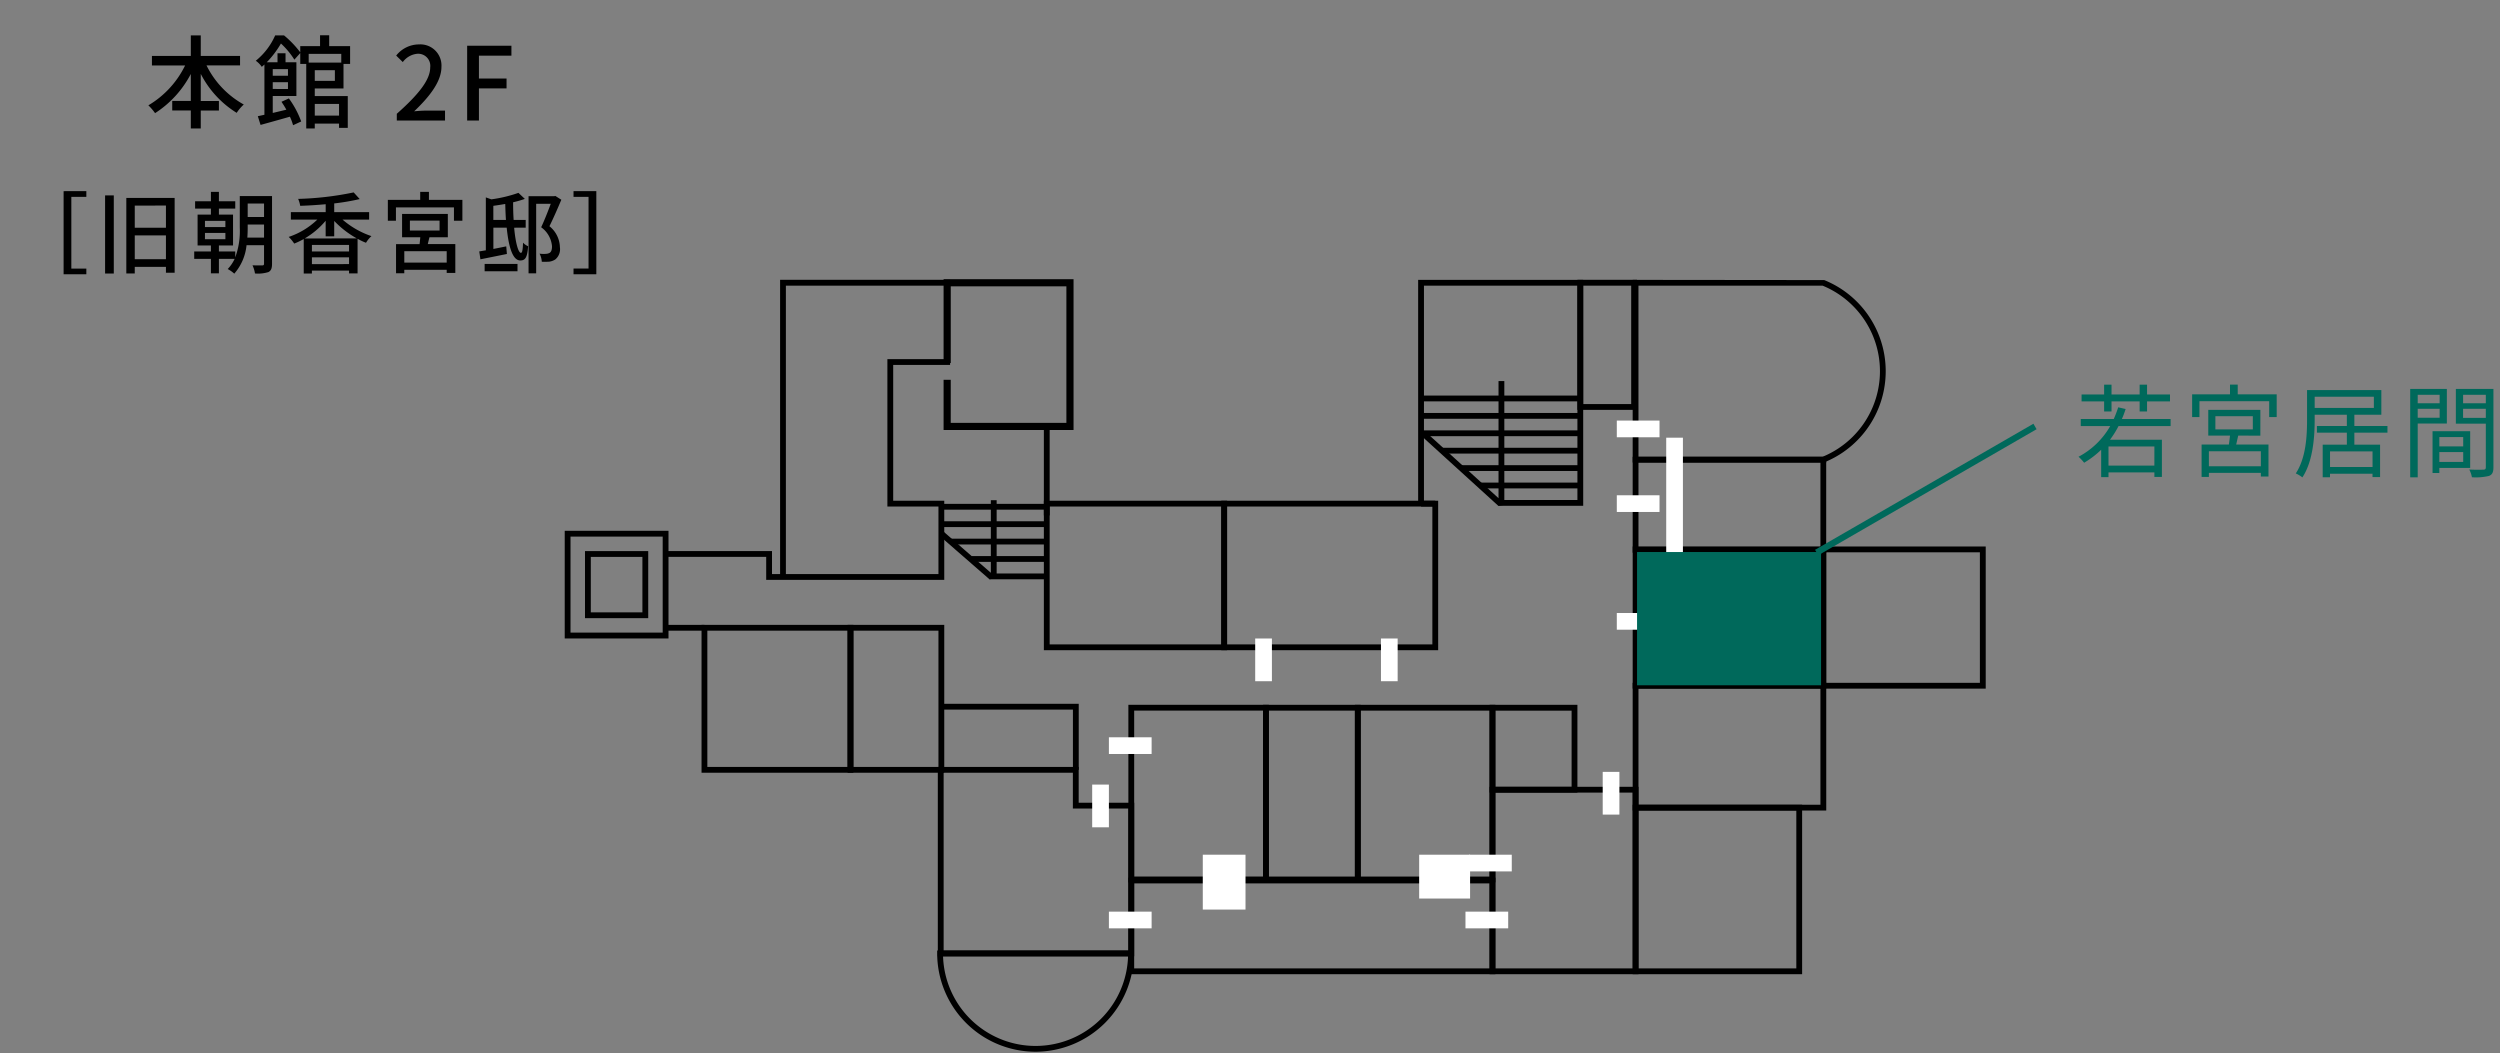 <?xml version="1.0" encoding="UTF-8"?> <svg xmlns="http://www.w3.org/2000/svg" xmlns:xlink="http://www.w3.org/1999/xlink" width="394" height="166" viewBox="0 0 394 166"><rect x="0" y="0" width="394" height="166" fill="#808080" stroke="none"/><defs><clipPath id="clip-path"><rect id="長方形_25479" data-name="長方形 25479" width="223.944" height="121.753" transform="translate(0 0)" fill="none"></rect></clipPath></defs><g id="グループ_51726" data-name="グループ 51726" transform="translate(-647 -616)"><g id="グループ_51724" data-name="グループ 51724"><g id="map_2f" transform="translate(647 616)"><g id="グループ_51724-2" data-name="グループ 51724" transform="translate(-647 -616)"><rect id="長方形_25496" data-name="長方形 25496" width="394" height="166" transform="translate(647 616)" fill="rgba(255,255,255,0)"></rect><path id="パス_46894" data-name="パス 46894" d="M-14.168-8.688v-1.5H-20.36v-3.232h-1.568v3.232h-6.128v1.5h5.232A14.858,14.858,0,0,1-28.616-2.4,8.591,8.591,0,0,1-27.56-1.168a16.254,16.254,0,0,0,5.632-6.176v4.256h-2.928v1.5h2.928V1.248h1.568V-1.584H-17.5v-1.5H-20.36V-7.36A15.53,15.53,0,0,0-14.7-1.216a6.752,6.752,0,0,1,1.12-1.312,14.216,14.216,0,0,1-5.872-6.16Zm15.6,6.064v1.84H-2.392v-1.84Zm.352-7.888v1.376H-3.352v-1.376ZM.776-6.256H-2.392v-1.68H.776ZM-6.616-8.1v1.04h-2.4V-8.1Zm-2.4,3.12V-6.048h2.4v1.072Zm11.152-.08V-8.928h1.04v-2.8H-.12V-13.44H-1.56v1.712H-4.68v.976a15.875,15.875,0,0,0-2.56-2.672H-8.632a10.666,10.666,0,0,1-3.056,4,3.594,3.594,0,0,1,.944.96c.144-.128.288-.24.416-.368v7.92c-.384.08-.72.16-1.04.224l.432,1.376C-9.608.32-7.928-.144-6.312-.608a8.378,8.378,0,0,1,.5,1.344l1.28-.592A14.433,14.433,0,0,0-6.472-3.488L-7.64-2.96c.256.384.528.8.768,1.248-.736.176-1.456.352-2.144.512V-3.872h3.728V-9.184H-7v-1.424H-8.264v1.424h-1.7a14.857,14.857,0,0,0,2.24-2.96A12.587,12.587,0,0,1-5.608-9.6l.928-1.04v1.712h.944V1.248h1.344V.48H1.432v.672H2.808V-3.856h-5.2v-1.2ZM10.536,0h7.6V-1.568H15.192c-.576,0-1.312.048-1.92.112,2.5-2.384,4.3-4.736,4.3-7.008A3.33,3.33,0,0,0,14.024-12a4.572,4.572,0,0,0-3.584,1.76l1.04,1.024a3.194,3.194,0,0,1,2.32-1.312,1.912,1.912,0,0,1,2,2.16c0,1.936-1.792,4.224-5.264,7.3ZM21.624,0H23.48V-5.072h4.352V-6.624H23.48v-3.6H28.6v-1.568H21.624Zm-63.6,11.128v13.1h3.584v-.9h-2.366V12.024h2.366v-.9Zm6.538,12.978h1.372V11.8h-1.372Zm4.676-2.254V18.1h4.914v3.752Zm4.914-8.456v3.5h-4.914V13.4Zm-6.244-1.2v11.9h1.33V23.056h4.914v.924h1.372V12.192ZM-13.02,18.45c.042-.546.056-1.078.056-1.568v-.5h2.576V18.45Zm2.632-5.376V15.2h-2.576V13.074Zm-9.31,4.634h3.22V18.7H-19.7Zm0-1.9h3.22v.98H-19.7ZM-9.128,11.9H-14.21v4.984a12.061,12.061,0,0,1-.714,4.676v-.924H-17.5v-.952h2.226V14.824H-17.5v-.952h2.576V12.724H-17.5V11.24h-1.26v1.484h-2.492v1.148h2.492v.952h-2.1v4.858h2.1v.952h-2.632V21.8h2.632v2.282h1.26V21.8h2.478a5.782,5.782,0,0,1-1.092,1.6,5.081,5.081,0,0,1,1.036.728,8.009,8.009,0,0,0,1.932-4.48h2.758v2.912c0,.2-.084.266-.28.266s-.868.014-1.54-.014a4.534,4.534,0,0,1,.392,1.288,5.479,5.479,0,0,0,2.128-.224c.434-.238.56-.616.56-1.316Zm5.152,6.678a12.758,12.758,0,0,0,3.3-2.786v2.45H.672V15.818a14.824,14.824,0,0,0,3.57,2.758Zm1.134,4.046V21.558H3.01v1.064ZM3.01,20.634H-2.842V19.6H3.01Zm3.164-5.026V14.432H.672V13.06a36.07,36.07,0,0,0,4.018-.686l-.952-1.05a49.014,49.014,0,0,1-8.75,1.022,4.258,4.258,0,0,1,.322,1.092c1.288-.042,2.66-.126,4.018-.252v1.246H-6.16v1.176h4.172A11.971,11.971,0,0,1-6.5,18.338a6.065,6.065,0,0,1,.868,1.05,12.117,12.117,0,0,0,1.5-.714v5.432h1.288v-.462H3.01v.448H4.354v-5.46a9.521,9.521,0,0,0,1.33.63,4.391,4.391,0,0,1,.854-1.05,13.619,13.619,0,0,1-4.55-2.6ZM18.4,22.384H11.718V20.592H18.4Zm-5.8-6.622h4.676V17.33H12.6Zm5.978,2.632V14.712h-7.21v3.682h2.87c-.028.35-.07.728-.112,1.078h-3.71v4.592h1.3v-.546H18.4v.5h1.358v-4.55h-4.34c.084-.336.168-.714.266-1.078ZM15.6,12.5V11.24H14.224V12.5h-5.1v3.29H10.4v-2.1h9.142v2.1h1.33V12.5Zm8.778,11.256h5.18V22.594h-5.18Zm1.372-8.092V13.438c.616-.084,1.246-.182,1.876-.294.028.9.056,1.75.112,2.52Zm5.1,1.218V15.664h-1.9c-.056-.826-.084-1.75-.084-2.786a16.373,16.373,0,0,0,1.848-.532l-1.008-.952a21.523,21.523,0,0,1-4.27,1.022l-.868-.308v8.344c-.378.056-.728.126-1.036.168l.182,1.246c1.19-.238,2.73-.546,4.172-.84l-.1-1.2c-.686.14-1.372.28-2.03.406V16.882h2.1c.336,3.332,1.022,5.166,2.142,5.166.756,0,1.106-.406,1.232-2.24a2.444,2.444,0,0,1-.8-.56c-.042,1.19-.126,1.6-.336,1.6-.364,0-.826-1.344-1.064-3.962Zm4.676-5-.2.042H31.3V24.078h1.2V13.116h2.3c-.406,1.092-.98,2.576-1.512,3.7a4.086,4.086,0,0,1,1.708,3c0,.5-.1.868-.378,1.036a1.306,1.306,0,0,1-.588.154,4.909,4.909,0,0,1-.994-.028,3.111,3.111,0,0,1,.35,1.274,11.111,11.111,0,0,0,1.19-.014,2.34,2.34,0,0,0,.938-.35,2.089,2.089,0,0,0,.728-1.918,4.374,4.374,0,0,0-1.652-3.318c.616-1.232,1.316-2.842,1.876-4.172Zm6.454-.756v13.1H38.388v-.9h2.366V12.024H38.388v-.9Z" transform="translate(699 635)"></path><g id="グループ_51738" data-name="グループ 51738" transform="translate(736 660)"><path id="パス_46732" data-name="パス 46732" d="M198.817,83.74H168.31V63.613h30.507Zm-29.593-.914H197.9v-18.3H169.224Z"></path><path id="パス_46733" data-name="パス 46733" d="M195.014,109.529H168.309v-26.7h26.705Zm-25.79-.914H194.1V83.74H169.224Z"></path><path id="パス_46734" data-name="パス 46734" d="M34.856,1.019H59.815V12.6H50.852V35.828H58.9V46.476H34.856ZM33.942.1V46.476H32.667V42.852H15.9v.915H31.752V47.39H59.815V34.913H51.767v-21.4H60.73V.1Z"></path><path id="パス_46735" data-name="パス 46735" d="M45.494,77.78H21.563v-23.3H45.494Zm-23.017-.915h22.1V55.394h-22.1Z"></path><path id="パス_46736" data-name="パス 46736" d="M59.815,77.78H44.579v-23.3H59.815Zm-14.321-.915H58.9V55.394H45.494Z"></path><path id="パス_46737" data-name="パス 46737" d="M104.387,58.469H75.512V34.913h28.875Zm-27.961-.914h27.047V35.828H76.426Z"></path><path id="パス_46738" data-name="パス 46738" d="M160.513,1.02h7.563V19.679h-7.563ZM159.6,20.593h9.391V.1H159.6Z"></path><path id="パス_46739" data-name="パス 46739" d="M125.445,95.061H110.056V67.079h15.389Zm-14.475-.914h13.561V67.994H110.97Z"></path><path id="パス_46740" data-name="パス 46740" d="M159.6,80.913H145.755V67.079H159.6ZM146.67,80h12.015v-12H146.67Z"></path><path id="パス_46741" data-name="パス 46741" d="M198.81,43.043h24.22V63.614H198.81ZM197.9,64.528h26.049v-22.4H197.9Z"></path><g id="グループ_51737" data-name="グループ 51737"><g id="グループ_51736" data-name="グループ 51736" clip-path="url(#clip-path)"><path id="パス_46742" data-name="パス 46742" d="M74.2,121.753a15.52,15.52,0,0,1-15.5-15.489v-.457h31v.457a15.522,15.522,0,0,1-15.5,15.489M59.626,106.721a14.586,14.586,0,0,0,29.157,0Z"></path><path id="パス_46743" data-name="パス 46743" d="M16.355,56.618H0V39.658H16.355ZM.914,55.7H15.44V40.573H.914Z"></path><path id="パス_46744" data-name="パス 46744" d="M13.16,53.422H3.195V42.853H13.16Zm-9.051-.914h8.136v-8.74H4.109Z"></path><path id="パス_46745" data-name="パス 46745" d="M146.67,109.529H88.831V94.307H146.67Zm-56.925-.914h56.011V95.221H89.745Z"></path><rect id="長方形_25451" data-name="長方形 25451" width="2.238" height="0.914" transform="translate(134.96 34.915)"></rect><path id="パス_46746" data-name="パス 46746" d="M160.513,35.714H147.129V34.8H159.6V1.022H135.417v34.35H134.5V.108h26.01Z"></path><rect id="長方形_25452" data-name="長方形 25452" width="0.914" height="14.032" transform="translate(75.512 23.205)"></rect><path id="パス_46747" data-name="パス 46747" d="M137.655,58.469H103.473V34.913h34.182Zm-33.268-.914h32.354V35.828H104.387Z"></path><path id="パス_46748" data-name="パス 46748" d="M146.67,95.061H124.532V67.079H146.67Zm-21.225-.914h20.31V67.994h-20.31Z"></path><path id="パス_46749" data-name="パス 46749" d="M169.224,109.529H145.755V80h23.469Zm-22.554-.914h21.64v-27.7H146.67Z"></path><path id="パス_46750" data-name="パス 46750" d="M198.81,64.528h-30.5v-22.4h30.5Zm-29.586-.914H197.9V43.043H169.224Z"></path><path id="パス_46751" data-name="パス 46751" d="M198.81,43.108h-30.5V27.989h30.5Zm-29.586-.915H197.9V28.9H169.224Z"></path><path id="パス_46752" data-name="パス 46752" d="M198.353,28.9H168.31V.107L198.5.14a15.492,15.492,0,0,1,.306,28.6v.152Zm-29.129-.914h29.017a14.577,14.577,0,0,0,0-26.968h-29.02Z"></path><path id="パス_46753" data-name="パス 46753" d="M89.747,106.72H58.8V76.866H81v5.641h8.749Zm-30.03-.914H88.832V83.421H80.084V77.78H59.717Z"></path><path id="パス_46754" data-name="パス 46754" d="M110.97,95.061H88.832V67.079H110.97Zm-21.223-.914h20.309V67.994H89.747Z"></path><path id="パス_46755" data-name="パス 46755" d="M59.709,0V13.223h1.127V1.127H79.063V22.642H60.836V15.855H59.709v7.914H80.191V0Z"></path><rect id="長方形_25453" data-name="長方形 25453" width="6.122" height="0.914" transform="translate(15.898 54.481)"></rect><path id="パス_46756" data-name="パス 46756" d="M81.007,77.323h-.914v-9.49H59.358v-.915H81.007Z"></path><rect id="長方形_25454" data-name="長方形 25454" width="6.733" height="8.647" transform="translate(100.559 90.701)" fill="#fff"></rect><rect id="長方形_25455" data-name="長方形 25455" width="6.733" height="2.632" transform="translate(85.762 99.675)" fill="#fff"></rect><rect id="長方形_25456" data-name="長方形 25456" width="6.733" height="2.632" transform="translate(142.522 90.702)" fill="#fff"></rect><rect id="長方形_25457" data-name="長方形 25457" width="6.733" height="2.632" transform="translate(141.959 99.675)" fill="#fff"></rect><rect id="長方形_25458" data-name="長方形 25458" width="6.733" height="2.632" transform="translate(85.762 72.196)" fill="#fff"></rect><rect id="長方形_25459" data-name="長方形 25459" width="6.733" height="2.632" transform="translate(165.808 52.61)" fill="#fff"></rect><rect id="長方形_25460" data-name="長方形 25460" width="6.733" height="2.632" transform="translate(165.808 34.055)" fill="#fff"></rect><rect id="長方形_25461" data-name="長方形 25461" width="6.733" height="2.632" transform="translate(165.808 22.282)" fill="#fff"></rect><rect id="長方形_25462" data-name="長方形 25462" width="2.633" height="6.733" transform="translate(108.82 56.627)" fill="#fff"></rect><rect id="長方形_25463" data-name="長方形 25463" width="2.633" height="6.733" transform="translate(83.129 79.651)" fill="#fff"></rect><rect id="長方形_25464" data-name="長方形 25464" width="2.631" height="6.733" transform="translate(128.639 56.627)" fill="#fff"></rect><rect id="長方形_25465" data-name="長方形 25465" width="2.631" height="20.468" transform="translate(173.596 24.98)" fill="#fff"></rect><rect id="長方形_25466" data-name="長方形 25466" width="2.631" height="6.733" transform="translate(163.587 77.647)" fill="#fff"></rect><rect id="長方形_25467" data-name="長方形 25467" width="8.024" height="6.908" transform="translate(134.661 90.702)" fill="#fff"></rect><rect id="長方形_25468" data-name="長方形 25468" width="15.449" height="0.914" transform="translate(144.287 32.057)"></rect><rect id="長方形_25469" data-name="長方形 25469" width="18.786" height="0.914" transform="translate(141.27 29.313)"></rect><rect id="長方形_25470" data-name="長方形 25470" width="21.803" height="0.914" transform="translate(138.253 26.57)"></rect><rect id="長方形_25471" data-name="長方形 25471" width="24.776" height="0.914" transform="translate(134.96 23.827)"></rect><rect id="長方形_25472" data-name="長方形 25472" width="25.096" height="0.914" transform="translate(134.96 21.084)"></rect><rect id="長方形_25473" data-name="長方形 25473" width="25.096" height="0.914" transform="translate(134.96 18.341)"></rect><path id="パス_46757" data-name="パス 46757" d="M147.123,35.71,134.929,24.622l.615-.677,11.624,10.569V16.054h.914v19l-.066.237-.194.32Z"></path><rect id="長方形_25474" data-name="長方形 25474" width="9.028" height="0.914" transform="translate(66.941 46.382)"></rect><rect id="長方形_25475" data-name="長方形 25475" width="11.877" height="0.914" transform="translate(64.092 43.638)"></rect><rect id="長方形_25476" data-name="長方形 25476" width="15.154" height="0.914" transform="translate(60.815 40.895)"></rect><rect id="長方形_25477" data-name="長方形 25477" width="16.709" height="0.914" transform="translate(59.26 38.152)"></rect><rect id="長方形_25478" data-name="長方形 25478" width="16.709" height="0.914" transform="translate(59.26 35.409)"></rect><path id="パス_46758" data-name="パス 46758" d="M66.946,47.3l-7.889-6.87.6-.69,7.5,6.531V34.83h.915V47.086Z"></path></g></g></g></g></g><g id="グループ_51723" data-name="グループ 51723" transform="translate(26 -38)"><path id="パス_46895" data-name="パス 46895" d="M4.608-9.152H5.776v-1.584h4.432v1.584h1.168v-1.584h3.616v-1.1H11.376v-1.536H10.208v1.536H5.776v-1.536H4.608v1.536H1.056v1.1H4.608Zm7.92,8.528H5.3V-3.632h7.232Zm2.56-6.224v-1.12H7.408A15.146,15.146,0,0,0,8-9.536L6.832-9.808a19.117,19.117,0,0,1-.7,1.84H.928v1.12h4.64A12.4,12.4,0,0,1,.576-2.016a6.852,6.852,0,0,1,.88.944A14.04,14.04,0,0,0,4.144-3.12V1.2H5.3V.448h7.232v.72h1.184V-4.7H5.536A15.18,15.18,0,0,0,6.88-6.848ZM29.312-.512H21.12V-2.88h8.192Zm-7.168-7.9h5.9v2.08h-5.9Zm7.088,3.072V-9.408H21.024v4.064h3.424c-.048.464-.112.96-.176,1.408h-4.3v5.1H21.12V.528h8.192V1.1h1.2v-5.04H25.424c.1-.432.208-.928.32-1.408Zm-3.568-6.512v-1.536H24.448v1.536H18.48v3.584h1.152v-2.5H30.624v2.5h1.184v-3.584ZM46.912-.4h-6.7V-2.864h6.7Zm-9.12-11.072H47.12v1.76H37.792ZM49.264-5.808V-6.864H44.048V-8.64H48.3v-3.888H36.592V-7.9c0,2.544-.144,6.032-1.776,8.512a5.121,5.121,0,0,1,1.04.624c1.7-2.576,1.936-6.448,1.936-9.136V-8.64h5.072v1.776h-4.72v1.056h4.72V-3.92H39.056V1.216h1.152V.656h6.7v.528H48.1v-5.1H44.048V-5.808Zm8.224-5.968v1.328H54.032v-1.328ZM54.032-8.16V-9.568h3.456V-8.16Zm4.592.912V-12.7H52.848V1.232h1.184v-8.48ZM61.2-5.12v1.472H57.44V-5.12ZM57.44-1.2V-2.752H61.2V-1.2ZM62.3-.256V-6.048H56.368V.544H57.44v-.8Zm-1.12-7.888V-9.568h3.584v1.424Zm3.584-3.632v1.328H61.184v-1.328Zm1.2-.928h-5.92v5.472h4.72V-.368c0,.288-.1.384-.368.384C64.112.032,63.136.048,62.16,0a4.382,4.382,0,0,1,.416,1.216,9.107,9.107,0,0,0,2.688-.208c.528-.208.7-.608.7-1.36Z" transform="translate(948 728)" fill="#00695b"></path><path id="パス_46778" data-name="パス 46778" d="M873.841,749.672h39.739" transform="translate(-224.304 528.767) rotate(-30)" fill="none" stroke="#00695b" stroke-width="1"></path></g><rect id="長方形_25498" data-name="長方形 25498" width="29" height="21" transform="translate(905 703)" fill="#00695b"></rect></g></g></svg> 